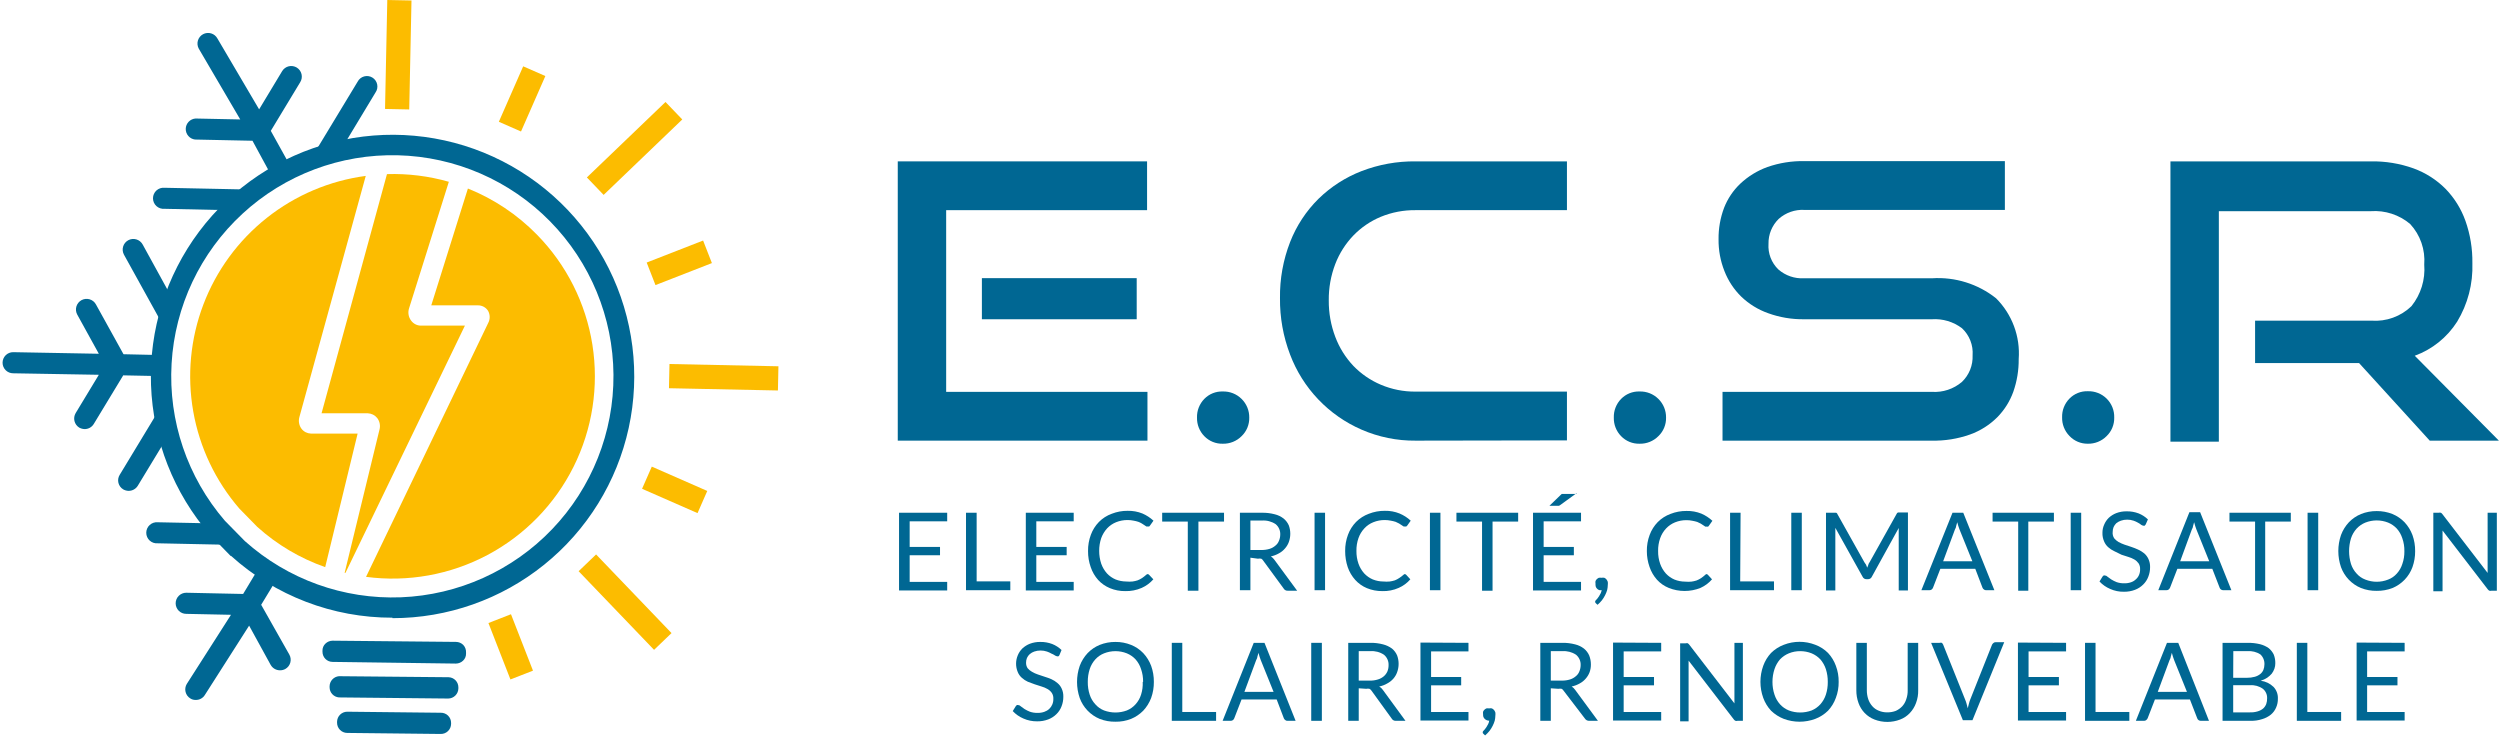 <svg xmlns:xlink="http://www.w3.org/1999/xlink" xmlns="http://www.w3.org/2000/svg" width="419" height="124" viewBox="0 0 419 124" fill="none">
<path d="M65.765 103.525C55.781 103.548 46.144 99.857 38.729 93.171H38.651L35.173 89.616C29.118 82.625 25.638 73.773 25.311 64.53C24.983 55.288 27.829 46.211 33.374 38.81C38.919 31.408 46.829 26.127 55.791 23.843C64.753 21.56 74.227 22.412 82.637 26.257C91.048 30.103 97.89 36.711 102.025 44.983C106.16 53.255 107.341 62.694 105.37 71.73C103.399 80.765 98.395 88.855 91.19 94.653C83.985 100.452 75.013 103.61 65.765 103.604V103.525ZM41.031 90.681C48.2 97.101 57.584 100.481 67.2 100.107C76.815 99.732 85.908 95.632 92.556 88.674C99.203 81.716 102.883 72.445 102.818 62.822C102.753 53.2 98.947 43.98 92.206 37.112C85.466 30.245 76.318 26.268 66.698 26.024C57.078 25.78 47.74 29.287 40.66 35.804C33.579 42.32 29.311 51.336 28.758 60.943C28.204 70.55 31.409 79.995 37.695 87.282L41.031 90.681Z" fill="#006793"/>
<path d="M77.638 108.084C77.316 107.768 76.884 107.588 76.432 107.582L55.74 107.379C55.296 107.384 54.871 107.558 54.55 107.864C54.386 108.016 54.257 108.2 54.17 108.406C54.084 108.611 54.042 108.832 54.048 109.055V109.227C54.046 109.449 54.088 109.67 54.171 109.876C54.254 110.082 54.377 110.269 54.533 110.428C54.688 110.587 54.874 110.713 55.078 110.8C55.283 110.887 55.502 110.932 55.724 110.934L76.417 111.216C76.86 111.208 77.284 111.035 77.607 110.731C77.771 110.579 77.9 110.395 77.986 110.19C78.073 109.984 78.114 109.763 78.108 109.54V109.368C78.121 109.133 78.086 108.898 78.005 108.678C77.924 108.457 77.8 108.255 77.638 108.084Z" fill="#006793"/>
<path d="M75.195 113.503L56.805 113.331C56.384 113.369 55.991 113.561 55.703 113.871C55.414 114.18 55.249 114.584 55.239 115.007V115.179C55.237 115.609 55.398 116.023 55.688 116.34C55.978 116.656 56.377 116.851 56.805 116.887L75.132 117.075C75.578 117.067 76.004 116.886 76.32 116.57C76.635 116.255 76.816 115.829 76.824 115.383V115.211C76.828 114.77 76.661 114.345 76.356 114.026C76.052 113.707 75.635 113.52 75.195 113.503Z" fill="#006793"/>
<path d="M73.848 119.456L58.184 119.283C57.739 119.287 57.313 119.465 56.997 119.778C56.681 120.091 56.5 120.515 56.492 120.96V121.116C56.49 121.34 56.532 121.563 56.616 121.771C56.7 121.979 56.824 122.168 56.981 122.328C57.138 122.488 57.325 122.616 57.532 122.703C57.738 122.791 57.959 122.837 58.184 122.839L73.848 123.012C74.073 123.018 74.298 122.979 74.508 122.898C74.719 122.817 74.911 122.695 75.075 122.539C75.238 122.384 75.368 122.197 75.459 121.99C75.549 121.784 75.598 121.561 75.602 121.335V121.163C75.604 120.934 75.56 120.707 75.472 120.496C75.384 120.285 75.254 120.094 75.09 119.934C74.926 119.774 74.732 119.65 74.518 119.568C74.305 119.485 74.076 119.447 73.848 119.456Z" fill="#006793"/>
<path d="M64.856 29.183L53.892 69.268H61.645C61.947 69.279 62.243 69.355 62.514 69.49C62.784 69.625 63.022 69.816 63.212 70.051C63.429 70.332 63.576 70.66 63.641 71.008C63.707 71.357 63.688 71.716 63.588 72.056L57.761 96.007H57.902L77.92 54.575H70.48C70.173 54.564 69.873 54.483 69.602 54.339C69.33 54.196 69.095 53.992 68.913 53.745C68.692 53.458 68.543 53.121 68.48 52.763C68.418 52.406 68.443 52.038 68.553 51.693L75.226 30.468C71.857 29.505 68.359 29.072 64.856 29.183V29.183Z" fill="#FCBC00"/>
<path d="M89.998 39.334C86.716 35.98 82.775 33.346 78.422 31.596L72.281 51.176H80.113C80.451 51.174 80.783 51.258 81.079 51.419C81.375 51.581 81.625 51.815 81.805 52.1C81.979 52.417 82.071 52.773 82.071 53.134C82.071 53.495 81.979 53.851 81.805 54.168L61.348 96.68C68.345 97.608 75.457 96.329 81.692 93.021C87.927 89.713 92.974 84.541 96.129 78.227C99.283 71.912 100.388 64.771 99.289 57.799C98.19 50.827 94.942 44.371 89.998 39.334V39.334Z" fill="#FCBC00"/>
<path d="M59.938 72.667H52.106C51.802 72.658 51.504 72.582 51.233 72.444C50.962 72.306 50.725 72.109 50.54 71.868C50.331 71.589 50.19 71.266 50.128 70.924C50.065 70.581 50.083 70.229 50.179 69.895L61.301 29.481C55.241 30.287 49.511 32.717 44.72 36.514C39.928 40.311 36.252 45.332 34.082 51.048C31.912 56.763 31.327 62.959 32.391 68.979C33.454 74.999 36.126 80.62 40.123 85.245L43.115 88.3C46.425 91.283 50.297 93.578 54.503 95.051L59.938 72.667Z" fill="#FCBC00"/>
<path d="M26.808 63.034C26.808 61.859 26.808 60.684 26.965 59.509L20.699 59.368L16.078 51.019C15.966 50.814 15.815 50.632 15.633 50.485C15.45 50.338 15.241 50.228 15.016 50.162C14.791 50.096 14.556 50.074 14.323 50.099C14.09 50.124 13.864 50.194 13.658 50.307C13.453 50.419 13.271 50.57 13.124 50.752C12.977 50.935 12.867 51.144 12.801 51.369C12.735 51.594 12.713 51.829 12.738 52.062C12.763 52.295 12.834 52.521 12.946 52.727L16.564 59.29L2.2 59.024C1.731 59.024 1.28 59.21 0.948 59.542C0.617 59.874 0.43 60.324 0.43 60.794C0.43 61.263 0.617 61.713 0.948 62.045C1.28 62.377 1.731 62.564 2.2 62.564L16.564 62.814L12.679 69.237C12.441 69.639 12.37 70.118 12.481 70.572C12.593 71.026 12.877 71.418 13.275 71.665C13.544 71.814 13.844 71.9 14.152 71.915C14.466 71.922 14.776 71.846 15.051 71.695C15.326 71.543 15.556 71.322 15.718 71.054L20.652 62.908L26.808 63.034Z" fill="#006793"/>
<path d="M27.529 34.995L38.494 35.23C39.763 33.993 41.113 32.841 42.535 31.784L27.576 31.471C27.331 31.447 27.083 31.476 26.849 31.554C26.616 31.632 26.401 31.758 26.218 31.924C26.036 32.09 25.89 32.292 25.791 32.517C25.691 32.742 25.64 32.986 25.64 33.233C25.64 33.479 25.691 33.723 25.791 33.948C25.89 34.174 26.036 34.376 26.218 34.542C26.401 34.708 26.616 34.834 26.849 34.912C27.083 34.99 27.331 35.018 27.576 34.995H27.529Z" fill="#006793"/>
<path d="M32.776 23.388L42.316 23.591L45.668 29.763C46.67 29.152 47.704 28.604 48.801 28.087L45.386 21.931L50.32 13.77C50.443 13.572 50.525 13.351 50.562 13.121C50.599 12.89 50.59 12.655 50.537 12.428C50.483 12.201 50.385 11.987 50.248 11.798C50.112 11.609 49.939 11.449 49.741 11.326C49.542 11.204 49.322 11.122 49.091 11.085C48.861 11.048 48.626 11.056 48.399 11.11C48.172 11.164 47.958 11.262 47.769 11.399C47.58 11.535 47.419 11.707 47.297 11.906L43.428 18.328L36.442 6.455C36.331 6.249 36.18 6.067 35.999 5.92C35.818 5.772 35.609 5.662 35.385 5.595C35.161 5.528 34.926 5.506 34.693 5.53C34.461 5.554 34.235 5.623 34.03 5.734C33.824 5.845 33.642 5.996 33.495 6.177C33.347 6.359 33.237 6.567 33.17 6.791C33.103 7.015 33.081 7.25 33.105 7.483C33.129 7.715 33.198 7.941 33.309 8.147L40.264 20.02L32.776 19.863C32.336 19.894 31.923 20.088 31.618 20.407C31.314 20.727 31.139 21.148 31.129 21.59C31.119 22.031 31.275 22.46 31.565 22.793C31.855 23.125 32.26 23.338 32.698 23.388H32.776Z" fill="#006793"/>
<path d="M57.166 25.064L62.93 15.509C63.069 15.312 63.166 15.089 63.215 14.854C63.264 14.618 63.263 14.375 63.214 14.139C63.165 13.904 63.069 13.681 62.93 13.485C62.791 13.288 62.613 13.122 62.407 12.997C62.202 12.872 61.973 12.791 61.734 12.758C61.496 12.726 61.254 12.743 61.022 12.808C60.79 12.873 60.575 12.985 60.388 13.137C60.202 13.289 60.048 13.478 59.938 13.692L52.106 26.63C53.754 25.991 55.445 25.468 57.166 25.064V25.064Z" fill="#006793"/>
<path d="M27.639 55.092C27.979 53.44 28.429 51.813 28.986 50.22L23.911 40.979C23.684 40.563 23.302 40.255 22.848 40.121C22.394 39.987 21.906 40.039 21.491 40.266C21.075 40.492 20.767 40.874 20.633 41.328C20.499 41.782 20.551 42.27 20.778 42.686L27.639 55.092Z" fill="#006793"/>
<path d="M43.773 101.364L46.467 96.915C45.449 96.336 44.446 95.709 43.475 95.02L40.749 99.547L31.21 99.343C30.741 99.343 30.29 99.53 29.959 99.862C29.627 100.193 29.44 100.644 29.44 101.113C29.44 101.583 29.627 102.033 29.959 102.365C30.29 102.697 30.741 102.883 31.21 102.883L38.713 103.04L31.304 114.631C31.062 115.032 30.988 115.513 31.1 115.968C31.211 116.423 31.499 116.816 31.899 117.059C32.16 117.228 32.466 117.315 32.776 117.31C33.089 117.321 33.4 117.249 33.675 117.1C33.95 116.952 34.181 116.732 34.343 116.464L41.752 104.857L45.355 111.42C45.51 111.699 45.737 111.932 46.013 112.094C46.288 112.257 46.602 112.343 46.921 112.344C47.233 112.348 47.54 112.273 47.814 112.125C48.222 111.897 48.523 111.518 48.652 111.069C48.782 110.62 48.728 110.138 48.503 109.728L43.773 101.364Z" fill="#006793"/>
<path d="M36.301 88.566L35.612 87.72L26.448 87.532C26.203 87.509 25.955 87.537 25.721 87.615C25.488 87.694 25.273 87.82 25.09 87.985C24.908 88.151 24.762 88.353 24.663 88.579C24.563 88.804 24.512 89.048 24.512 89.294C24.512 89.541 24.563 89.785 24.663 90.01C24.762 90.236 24.908 90.438 25.09 90.604C25.273 90.769 25.488 90.895 25.721 90.974C25.955 91.052 26.203 91.08 26.448 91.057L39.089 91.323L36.301 88.566Z" fill="#006793"/>
<path d="M27.122 67.921L20.057 79.591C19.935 79.789 19.854 80.009 19.817 80.239C19.781 80.469 19.791 80.703 19.847 80.929C19.902 81.155 20.002 81.368 20.14 81.555C20.278 81.742 20.453 81.899 20.652 82.019C20.92 82.172 21.221 82.258 21.53 82.269C21.843 82.274 22.152 82.198 22.427 82.046C22.702 81.895 22.933 81.675 23.096 81.408L28.14 73.09C27.685 71.392 27.345 69.665 27.122 67.921V67.921Z" fill="#006793"/>
<path d="M85.64 102.945L81.861 104.42L85.549 113.876L89.329 112.402L85.64 102.945Z" fill="#FCBC00"/>
<path d="M109.242 78.206L107.611 81.921L116.907 86L118.537 82.284L109.242 78.206Z" fill="#FCBC00"/>
<path d="M117.84 40.314L108.384 44.002L109.858 47.782L119.314 44.093L117.84 40.314Z" fill="#FCBC00"/>
<path d="M87.687 11.115L83.607 20.409L87.322 22.04L91.402 12.745L87.687 11.115Z" fill="#FCBC00"/>
<path d="M99.904 92.925L96.977 95.734L109.621 108.914L112.548 106.106L99.904 92.925Z" fill="#FCBC00"/>
<path d="M112.204 61.01L112.12 65.066L130.38 65.445L130.465 61.389L112.204 61.01Z" fill="#FCBC00"/>
<path d="M111.54 17.093L98.36 29.737L101.169 32.665L114.349 20.021L111.54 17.093Z" fill="#FCBC00"/>
<path d="M64.91 -9.5108e-06L64.531 18.26L68.587 18.345L68.966 0.084L64.91 -9.5108e-06Z" fill="#FCBC00"/>
<path d="M150.465 73.852V27.046H192.249V35.223H158.577V65.676H192.314V73.852H150.465ZM164.564 53.507V46.618H190.511V53.507H164.564Z" fill="#006793"/>
<path d="M209.375 69.99C209.389 70.569 209.282 71.145 209.06 71.681C208.838 72.217 208.507 72.701 208.087 73.101C207.676 73.516 207.183 73.842 206.641 74.06C206.098 74.278 205.517 74.382 204.933 74.368C204.358 74.382 203.786 74.278 203.254 74.06C202.722 73.842 202.241 73.515 201.842 73.101C201.441 72.691 201.125 72.204 200.915 71.669C200.705 71.135 200.604 70.564 200.619 69.99C200.601 69.412 200.701 68.836 200.911 68.298C201.121 67.76 201.438 67.269 201.842 66.856C202.242 66.445 202.724 66.122 203.256 65.907C203.788 65.693 204.359 65.592 204.933 65.611C205.516 65.594 206.096 65.695 206.638 65.909C207.181 66.123 207.674 66.445 208.087 66.856C208.503 67.264 208.832 67.752 209.053 68.29C209.275 68.829 209.384 69.407 209.375 69.99Z" fill="#006793"/>
<path d="M237.253 73.853C234.138 73.88 231.052 73.251 228.196 72.007C225.461 70.818 222.991 69.093 220.934 66.932C218.877 64.772 217.275 62.221 216.221 59.431C215.067 56.41 214.492 53.2 214.526 49.966C214.482 46.753 215.057 43.562 216.221 40.566C217.285 37.842 218.908 35.371 220.986 33.313C223.053 31.298 225.506 29.721 228.196 28.677C231.085 27.565 234.158 27.011 237.253 27.046H262.62V35.223H237.253C235.252 35.199 233.267 35.578 231.416 36.339C229.687 37.059 228.125 38.126 226.823 39.472C225.509 40.844 224.48 42.464 223.797 44.236C223.048 46.187 222.677 48.263 222.702 50.353C222.684 52.442 223.056 54.516 223.797 56.469C224.474 58.27 225.503 59.919 226.823 61.319C228.126 62.669 229.688 63.742 231.416 64.474C233.261 65.259 235.248 65.653 237.253 65.633H262.62V73.809L237.253 73.853Z" fill="#006793"/>
<path d="M279.231 69.99C279.245 70.569 279.137 71.145 278.916 71.681C278.694 72.217 278.363 72.701 277.943 73.101C277.531 73.516 277.039 73.842 276.496 74.06C275.954 74.278 275.373 74.382 274.788 74.368C274.214 74.382 273.642 74.278 273.11 74.06C272.578 73.842 272.097 73.515 271.698 73.101C271.296 72.691 270.981 72.204 270.771 71.669C270.561 71.135 270.46 70.564 270.475 69.99C270.457 69.412 270.556 68.836 270.767 68.298C270.977 67.76 271.294 67.269 271.698 66.856C272.098 66.445 272.58 66.122 273.112 65.907C273.644 65.693 274.215 65.592 274.788 65.611C275.371 65.594 275.951 65.695 276.494 65.909C277.036 66.123 277.529 66.445 277.943 66.856C278.359 67.264 278.688 67.752 278.909 68.29C279.13 68.829 279.24 69.407 279.231 69.99Z" fill="#006793"/>
<path d="M288.695 73.852V65.676H323.784C325.619 65.798 327.429 65.197 328.827 64.002C329.421 63.429 329.887 62.737 330.194 61.972C330.501 61.206 330.642 60.384 330.608 59.559C330.67 58.716 330.542 57.87 330.233 57.083C329.925 56.295 329.445 55.587 328.827 55.01C327.381 53.919 325.591 53.386 323.784 53.507H302.323C300.29 53.531 298.269 53.19 296.357 52.499C294.675 51.906 293.139 50.962 291.85 49.73C290.61 48.519 289.644 47.055 289.017 45.438C288.342 43.738 288.007 41.923 288.03 40.094C288.009 38.3 288.322 36.517 288.953 34.836C289.551 33.3 290.482 31.915 291.678 30.78C292.988 29.549 294.537 28.6 296.228 27.99C298.214 27.299 300.306 26.964 302.409 27.003H336.017V35.18H302.409C300.836 35.096 299.294 35.636 298.116 36.682C297.558 37.224 297.118 37.876 296.822 38.596C296.527 39.316 296.383 40.089 296.4 40.867C296.346 41.66 296.466 42.454 296.751 43.196C297.036 43.937 297.48 44.607 298.052 45.159C299.235 46.193 300.775 46.724 302.344 46.64H323.805C327.673 46.388 331.497 47.581 334.536 49.988C335.865 51.314 336.893 52.911 337.548 54.67C338.204 56.429 338.472 58.309 338.334 60.182C338.353 62.044 338.048 63.896 337.433 65.654C336.855 67.265 335.932 68.73 334.729 69.947C333.441 71.226 331.888 72.208 330.179 72.822C328.113 73.553 325.932 73.902 323.741 73.852H288.695Z" fill="#006793"/>
<path d="M354.344 69.989C354.358 70.569 354.251 71.145 354.029 71.681C353.808 72.217 353.476 72.701 353.057 73.101C352.645 73.516 352.153 73.842 351.61 74.06C351.068 74.278 350.486 74.382 349.902 74.368C349.328 74.374 348.758 74.261 348.23 74.036C347.702 73.81 347.226 73.478 346.833 73.058C346.431 72.648 346.116 72.161 345.906 71.626C345.696 71.092 345.595 70.521 345.61 69.947C345.592 69.369 345.691 68.793 345.902 68.255C346.112 67.717 346.429 67.226 346.833 66.813C347.233 66.402 347.715 66.079 348.247 65.865C348.779 65.65 349.35 65.549 349.923 65.569C350.506 65.551 351.087 65.652 351.629 65.866C352.171 66.08 352.665 66.402 353.078 66.813C353.496 67.228 353.823 67.723 354.041 68.27C354.259 68.816 354.362 69.401 354.344 69.989Z" fill="#006793"/>
<path d="M407.224 73.852L395.378 60.847H377.952V53.743H397.46C398.683 53.832 399.912 53.662 401.066 53.244C402.22 52.826 403.272 52.17 404.155 51.318C405.737 49.354 406.506 46.858 406.302 44.343C406.399 43.108 406.24 41.866 405.834 40.695C405.428 39.524 404.783 38.45 403.941 37.54C402.108 35.994 399.744 35.224 397.352 35.394H371.878V74.024H363.766V27.046H397.374C399.808 27.004 402.229 27.404 404.52 28.226C406.529 28.96 408.353 30.125 409.864 31.639C411.354 33.172 412.496 35.01 413.212 37.025C414.013 39.299 414.406 41.697 414.371 44.107C414.49 47.555 413.602 50.963 411.817 53.915C410.14 56.546 407.644 58.553 404.713 59.624L418.813 73.852H407.224Z" fill="#006793"/>
<path d="M158.749 85.935V87.373H152.46V91.665H157.547V93.06H152.46V97.524H158.749V98.962H150.679V85.935H158.749Z" fill="#006793"/>
<path d="M163.685 97.438H169.329V98.919H161.903V85.935H163.685V97.438Z" fill="#006793"/>
<path d="M179.952 85.935V87.373H173.685V91.665H178.772V93.06H173.685V97.524H179.952V98.962H171.926V85.935H179.952Z" fill="#006793"/>
<path d="M192.335 96.215C192.385 96.216 192.433 96.229 192.478 96.251C192.522 96.273 192.562 96.305 192.593 96.344L193.301 97.095C192.762 97.71 192.095 98.201 191.348 98.533C190.476 98.914 189.53 99.097 188.579 99.069C187.703 99.08 186.834 98.912 186.025 98.576C185.275 98.267 184.601 97.799 184.051 97.202C183.496 96.578 183.073 95.848 182.806 95.056C182.499 94.188 182.346 93.273 182.356 92.352C182.342 91.422 182.503 90.498 182.828 89.626C183.124 88.824 183.584 88.093 184.18 87.48C184.784 86.868 185.517 86.399 186.326 86.107C187.173 85.773 188.077 85.605 188.987 85.613C189.839 85.593 190.686 85.746 191.477 86.064C192.154 86.359 192.778 86.766 193.322 87.266L192.743 88.081L192.614 88.231C192.537 88.253 192.455 88.253 192.378 88.231C192.294 88.259 192.204 88.259 192.12 88.231L191.799 88.017L191.369 87.738C191.185 87.628 190.991 87.535 190.79 87.459C190.537 87.377 190.279 87.312 190.017 87.266C189.679 87.194 189.333 87.157 188.987 87.158C188.326 87.153 187.67 87.277 187.056 87.523C186.487 87.755 185.975 88.106 185.553 88.553C185.122 89.028 184.787 89.582 184.566 90.184C184.334 90.876 184.218 91.601 184.223 92.33C184.221 93.06 184.337 93.784 184.566 94.477C184.779 95.078 185.107 95.632 185.532 96.108C185.937 96.539 186.426 96.883 186.97 97.116C187.537 97.339 188.141 97.456 188.751 97.46C189.101 97.495 189.453 97.495 189.803 97.46C190.094 97.423 190.382 97.358 190.661 97.266C190.924 97.164 191.176 97.034 191.412 96.88C191.652 96.716 191.882 96.537 192.099 96.344C192.164 96.279 192.246 96.234 192.335 96.215Z" fill="#006793"/>
<path d="M205.147 85.935V87.416H200.855V99.005H199.074V87.416H194.782V85.935H205.147Z" fill="#006793"/>
<path d="M209.568 93.468V98.919H207.808V85.935H211.5C212.224 85.923 212.946 86.009 213.646 86.193C214.183 86.323 214.688 86.564 215.127 86.901C215.508 87.212 215.81 87.609 216.007 88.06C216.335 88.961 216.335 89.949 216.007 90.85C215.86 91.244 215.642 91.608 215.363 91.923C215.081 92.256 214.739 92.533 214.354 92.738C213.933 92.979 213.477 93.153 213.002 93.253C213.229 93.401 213.425 93.59 213.581 93.811L217.402 99.005H215.835C215.692 99.014 215.55 98.983 215.425 98.915C215.299 98.846 215.196 98.744 215.127 98.618L211.714 93.961C211.636 93.829 211.525 93.718 211.392 93.639C211.209 93.598 211.018 93.598 210.834 93.639L209.568 93.468ZM209.568 92.18H211.414C211.879 92.187 212.342 92.122 212.787 91.987C213.144 91.879 213.473 91.696 213.753 91.451C214.024 91.239 214.232 90.957 214.354 90.635C214.493 90.309 214.566 89.959 214.569 89.605C214.586 89.272 214.525 88.939 214.39 88.634C214.256 88.328 214.053 88.058 213.796 87.845C213.118 87.396 212.311 87.184 211.5 87.244H209.568V92.18Z" fill="#006793"/>
<path d="M222.08 98.919H220.32V85.935H222.08V98.919Z" fill="#006793"/>
<path d="M235.429 96.215C235.478 96.218 235.527 96.231 235.571 96.253C235.615 96.275 235.654 96.306 235.686 96.344L236.373 97.095C235.838 97.715 235.171 98.206 234.42 98.533C233.557 98.916 232.618 99.1 231.673 99.069C230.79 99.078 229.915 98.91 229.098 98.576C228.354 98.267 227.687 97.798 227.145 97.202C226.583 96.579 226.153 95.849 225.879 95.056C225.589 94.184 225.444 93.271 225.449 92.352C225.436 91.422 225.596 90.498 225.922 89.626C226.217 88.824 226.678 88.093 227.274 87.48C227.88 86.871 228.613 86.402 229.42 86.107C230.274 85.772 231.185 85.605 232.102 85.613C232.947 85.593 233.787 85.746 234.57 86.064C235.258 86.353 235.889 86.76 236.437 87.266L235.858 88.081C235.819 88.141 235.768 88.193 235.708 88.231C235.632 88.259 235.548 88.259 235.472 88.231C235.395 88.255 235.313 88.255 235.236 88.231L234.914 88.017L234.485 87.738L233.905 87.459C233.645 87.377 233.38 87.312 233.111 87.266C232.772 87.194 232.427 87.157 232.081 87.158C231.427 87.155 230.778 87.279 230.171 87.523C229.599 87.749 229.085 88.101 228.669 88.553C228.23 89.022 227.893 89.578 227.681 90.184C227.439 90.873 227.323 91.6 227.338 92.33C227.325 93.06 227.441 93.787 227.681 94.477C227.894 95.078 228.222 95.632 228.647 96.108C229.052 96.539 229.541 96.883 230.085 97.116C230.651 97.343 231.256 97.46 231.866 97.46C232.216 97.494 232.568 97.494 232.918 97.46C233.209 97.42 233.496 97.356 233.776 97.266C234.032 97.164 234.277 97.034 234.506 96.88C234.757 96.722 234.994 96.543 235.214 96.344C235.271 96.28 235.346 96.236 235.429 96.215V96.215Z" fill="#006793"/>
<path d="M241.416 98.919H239.657V85.935H241.416V98.919Z" fill="#006793"/>
<path d="M254.443 85.935V87.416H250.151V99.005H248.391V87.416H244.099V85.935H254.443Z" fill="#006793"/>
<path d="M264.981 85.935V87.373H258.714V91.665H263.779V93.06H258.714V97.524H264.981V98.962H256.933V85.935H264.981ZM264.208 82.673L261.525 84.626C261.445 84.696 261.35 84.748 261.246 84.776H260.925H259.68L261.59 82.93L261.762 82.78H261.933H262.105H264.251L264.208 82.673Z" fill="#006793"/>
<path d="M267.406 97.803C267.383 97.668 267.383 97.53 267.406 97.395C267.452 97.273 267.525 97.163 267.62 97.073C267.72 96.975 267.837 96.896 267.964 96.837C268.113 96.813 268.265 96.813 268.414 96.837C268.57 96.803 268.731 96.803 268.887 96.837C269.029 96.9 269.154 96.995 269.251 97.116C269.344 97.24 269.416 97.378 269.466 97.524C269.488 97.695 269.488 97.868 269.466 98.039C269.461 98.328 269.425 98.616 269.359 98.897C269.272 99.194 269.157 99.481 269.015 99.756C268.865 100.059 268.685 100.346 268.479 100.614C268.258 100.885 268.014 101.137 267.749 101.365L267.47 101.108C267.43 101.078 267.398 101.039 267.375 100.994C267.353 100.95 267.341 100.9 267.341 100.85C267.341 100.8 267.353 100.751 267.375 100.706C267.398 100.662 267.43 100.623 267.47 100.593L267.706 100.335C267.809 100.214 267.903 100.085 267.985 99.949C268.091 99.792 268.184 99.627 268.264 99.456C268.353 99.281 268.411 99.092 268.436 98.897V98.897C268.295 98.932 268.148 98.932 268.007 98.897C267.879 98.839 267.763 98.759 267.663 98.661C267.568 98.564 267.494 98.447 267.449 98.318C267.408 98.15 267.393 97.976 267.406 97.803V97.803Z" fill="#006793"/>
<path d="M285.991 96.215C286.04 96.218 286.089 96.231 286.133 96.253C286.177 96.275 286.217 96.306 286.249 96.344L286.935 97.095C286.404 97.709 285.745 98.2 285.004 98.533C283.296 99.22 281.389 99.22 279.681 98.533C278.928 98.23 278.253 97.76 277.707 97.159C277.152 96.535 276.729 95.805 276.462 95.013C276.162 94.165 276.01 93.272 276.012 92.373C275.998 91.443 276.158 90.519 276.484 89.648C276.78 88.846 277.24 88.115 277.836 87.502C278.442 86.892 279.175 86.424 279.982 86.128C280.836 85.794 281.747 85.626 282.665 85.635C283.516 85.615 284.363 85.768 285.154 86.085C285.832 86.381 286.455 86.787 287 87.287L286.42 88.103L286.291 88.253C286.207 88.278 286.118 88.278 286.034 88.253C285.957 88.276 285.875 88.276 285.798 88.253L285.476 88.038L285.047 87.759L284.467 87.48C284.207 87.398 283.942 87.334 283.673 87.287C283.335 87.213 282.989 87.177 282.643 87.18C281.989 87.176 281.34 87.3 280.733 87.545C280.164 87.776 279.652 88.128 279.231 88.575C278.792 89.044 278.455 89.599 278.244 90.206C278.001 90.895 277.885 91.622 277.9 92.352C277.887 93.082 278.004 93.808 278.244 94.498C278.457 95.099 278.785 95.653 279.209 96.129C279.614 96.561 280.103 96.904 280.647 97.138C281.214 97.363 281.818 97.479 282.428 97.481C282.778 97.516 283.13 97.516 283.48 97.481C283.772 97.444 284.059 97.379 284.338 97.288C284.601 97.185 284.853 97.056 285.09 96.902C285.33 96.738 285.559 96.558 285.776 96.365C285.832 96.296 285.907 96.244 285.991 96.215V96.215Z" fill="#006793"/>
<path d="M291.657 97.438H297.322V98.919H289.961V85.935H291.721L291.657 97.438Z" fill="#006793"/>
<path d="M301.98 98.919H300.22V85.935H301.98V98.919Z" fill="#006793"/>
<path d="M312.753 94.648L312.946 95.142L313.139 94.648C313.139 94.498 313.289 94.348 313.375 94.176L317.861 86.15C317.878 86.092 317.909 86.039 317.95 85.994C317.99 85.95 318.041 85.915 318.097 85.892H318.462H319.771V98.962H318.225V88.94C318.225 88.789 318.225 88.661 318.225 88.489L313.719 96.665C313.664 96.79 313.573 96.894 313.458 96.967C313.344 97.04 313.21 97.076 313.075 97.073H312.817C312.682 97.076 312.548 97.04 312.434 96.967C312.319 96.894 312.228 96.79 312.173 96.665L307.602 88.467C307.602 88.618 307.602 88.789 307.602 88.94C307.602 89.09 307.602 89.219 307.602 89.347V98.962H306.036V85.935H307.345H307.71C307.71 85.935 307.881 85.935 307.967 86.192L312.474 94.24C312.575 94.371 312.668 94.507 312.753 94.648V94.648Z" fill="#006793"/>
<path d="M334.257 98.919H332.883C332.814 98.925 332.743 98.916 332.677 98.894C332.611 98.872 332.549 98.837 332.497 98.79C332.391 98.715 332.309 98.611 332.261 98.49L331.059 95.335H325.2L323.977 98.49C323.933 98.607 323.859 98.711 323.762 98.79C323.653 98.877 323.516 98.922 323.376 98.919H322.024L327.239 85.935H329.042L334.257 98.919ZM325.672 94.069H330.566L328.419 88.746C328.266 88.347 328.137 87.938 328.033 87.523L327.84 88.21C327.84 88.403 327.711 88.596 327.647 88.746L325.672 94.069Z" fill="#006793"/>
<path d="M344.236 85.935V87.416H339.944V99.005H338.249V87.416H333.956V85.935H344.236Z" fill="#006793"/>
<path d="M348.807 98.919H347.048V85.935H348.807V98.919Z" fill="#006793"/>
<path d="M359.624 87.888C359.579 87.969 359.521 88.041 359.452 88.103C359.375 88.127 359.293 88.127 359.216 88.103C359.084 88.083 358.959 88.031 358.851 87.952C358.693 87.818 358.521 87.703 358.336 87.609C358.098 87.47 357.846 87.355 357.585 87.266C357.24 87.148 356.877 87.09 356.512 87.094C356.154 87.09 355.798 87.148 355.46 87.266C355.181 87.365 354.92 87.51 354.688 87.695C354.499 87.88 354.346 88.098 354.237 88.339C354.134 88.591 354.083 88.861 354.087 89.133C354.038 89.517 354.13 89.905 354.344 90.227C354.545 90.466 354.784 90.669 355.053 90.828C355.375 91.008 355.712 91.159 356.061 91.279L357.22 91.665C357.608 91.793 357.988 91.944 358.358 92.116C358.719 92.28 359.058 92.489 359.366 92.738C359.667 92.999 359.908 93.321 360.075 93.682C360.274 94.112 360.369 94.583 360.354 95.056C360.358 95.607 360.256 96.153 360.053 96.665C359.868 97.16 359.574 97.607 359.195 97.975C358.804 98.362 358.336 98.662 357.821 98.855C357.232 99.078 356.606 99.187 355.975 99.177C355.177 99.193 354.386 99.031 353.658 98.704C352.983 98.418 352.377 97.995 351.876 97.46L352.391 96.623C352.437 96.555 352.496 96.497 352.563 96.451C352.64 96.429 352.722 96.429 352.799 96.451C352.881 96.457 352.962 96.478 353.035 96.515C353.109 96.552 353.175 96.603 353.228 96.665L353.851 97.116C354.138 97.292 354.439 97.443 354.752 97.567C355.16 97.705 355.588 97.771 356.018 97.76C356.405 97.772 356.79 97.714 357.156 97.588C357.461 97.487 357.74 97.318 357.971 97.095C358.208 96.891 358.392 96.634 358.508 96.344C358.635 96.038 358.693 95.708 358.68 95.378C358.698 95.037 358.608 94.698 358.422 94.412C358.234 94.15 357.993 93.93 357.714 93.768C357.397 93.583 357.058 93.438 356.705 93.339L355.568 92.974L354.344 92.373C353.985 92.21 353.652 91.993 353.357 91.73C353.046 91.461 352.804 91.123 352.649 90.742C352.446 90.284 352.35 89.784 352.37 89.283C352.367 88.825 352.462 88.371 352.649 87.952C352.825 87.517 353.088 87.123 353.422 86.793C353.79 86.451 354.219 86.181 354.688 85.999C355.243 85.791 355.833 85.689 356.426 85.699C357.107 85.687 357.784 85.803 358.422 86.042C359.005 86.273 359.538 86.615 359.989 87.051L359.624 87.888Z" fill="#006793"/>
<path d="M373.981 98.919H372.608C372.468 98.922 372.331 98.877 372.221 98.79C372.122 98.713 372.048 98.609 372.007 98.49L370.784 95.335H364.925L363.701 98.49C363.65 98.603 363.577 98.705 363.487 98.79C363.377 98.877 363.24 98.922 363.1 98.919H361.727L366.942 85.849H368.745L373.981 98.919ZM365.397 94.069H370.268L368.122 88.746C367.969 88.347 367.84 87.938 367.736 87.523L367.543 88.21C367.543 88.403 367.414 88.596 367.35 88.746L365.397 94.069Z" fill="#006793"/>
<path d="M383.939 85.935V87.416H379.647V99.005H377.952V87.416H373.659V85.935H383.939Z" fill="#006793"/>
<path d="M388.532 98.919H386.75V85.935H388.532V98.919Z" fill="#006793"/>
<path d="M404.778 92.373C404.787 93.287 404.635 94.195 404.327 95.056C404.041 95.839 403.596 96.554 403.02 97.156C402.443 97.758 401.749 98.234 400.979 98.554C400.138 98.879 399.242 99.04 398.34 99.026C397.437 99.042 396.541 98.881 395.7 98.554C394.93 98.234 394.236 97.758 393.659 97.156C393.083 96.554 392.638 95.839 392.352 95.056C391.752 93.311 391.752 91.415 392.352 89.669C392.649 88.873 393.102 88.144 393.682 87.523C394.254 86.932 394.94 86.465 395.7 86.15C396.539 85.816 397.436 85.648 398.34 85.656C399.243 85.65 400.139 85.817 400.979 86.15C401.739 86.465 402.425 86.932 402.997 87.523C403.577 88.144 404.03 88.873 404.327 89.669C404.636 90.537 404.789 91.452 404.778 92.373ZM402.975 92.373C402.988 91.643 402.872 90.917 402.632 90.227C402.442 89.625 402.128 89.069 401.709 88.596C401.301 88.159 400.803 87.814 400.25 87.588C399.023 87.1 397.656 87.1 396.429 87.588C395.876 87.814 395.378 88.159 394.97 88.596C394.544 89.068 394.223 89.623 394.026 90.227C393.601 91.626 393.601 93.12 394.026 94.519C394.219 95.119 394.541 95.668 394.97 96.129C395.366 96.58 395.867 96.927 396.429 97.138C397.656 97.625 399.023 97.625 400.25 97.138C400.812 96.927 401.313 96.58 401.709 96.129C402.13 95.666 402.445 95.117 402.632 94.519C402.873 93.83 402.989 93.103 402.975 92.373V92.373Z" fill="#006793"/>
<path d="M409.092 85.935C409.194 85.993 409.282 86.074 409.349 86.171L416.925 96.022C416.914 95.865 416.914 95.707 416.925 95.55V85.935H418.47V99.005H417.569C417.457 99.04 417.337 99.04 417.225 99.005C417.113 98.952 417.017 98.871 416.946 98.769L409.371 88.918C409.371 89.09 409.371 89.219 409.371 89.369V99.091H407.825V85.935H408.727C408.847 85.907 408.972 85.907 409.092 85.935V85.935Z" fill="#006793"/>
<path d="M177.57 109.778C177.531 109.862 177.472 109.936 177.398 109.993C177.321 110.017 177.239 110.017 177.162 109.993C177.03 109.973 176.905 109.922 176.797 109.843C176.617 109.719 176.423 109.618 176.218 109.542C175.98 109.403 175.728 109.288 175.467 109.199C175.121 109.081 174.758 109.023 174.394 109.027C174.036 109.023 173.68 109.081 173.342 109.199C173.067 109.293 172.812 109.439 172.591 109.628C172.39 109.807 172.229 110.026 172.119 110.272C172.016 110.524 171.965 110.794 171.968 111.066C171.959 111.392 172.049 111.714 172.226 111.989C172.43 112.233 172.677 112.436 172.956 112.59C173.268 112.773 173.599 112.925 173.943 113.04L175.102 113.427C175.481 113.541 175.854 113.677 176.218 113.834C176.584 113.998 176.924 114.215 177.226 114.478C177.531 114.727 177.773 115.043 177.935 115.401C178.134 115.831 178.229 116.301 178.214 116.775C178.218 117.325 178.116 117.872 177.913 118.384C177.728 118.879 177.434 119.326 177.055 119.693C176.664 120.08 176.196 120.38 175.681 120.573C175.092 120.797 174.466 120.906 173.836 120.895C173.038 120.909 172.247 120.748 171.518 120.423C170.844 120.137 170.237 119.713 169.737 119.178L170.252 118.341C170.297 118.274 170.356 118.215 170.423 118.169C170.5 118.147 170.582 118.147 170.659 118.169C170.742 118.175 170.822 118.197 170.896 118.234C170.969 118.271 171.035 118.322 171.089 118.384L171.711 118.835C171.998 119.011 172.299 119.161 172.612 119.285C173.02 119.424 173.448 119.489 173.879 119.479C174.265 119.491 174.65 119.433 175.016 119.307C175.326 119.203 175.612 119.035 175.853 118.813C176.076 118.603 176.252 118.347 176.368 118.062C176.495 117.757 176.553 117.427 176.54 117.096C176.559 116.755 176.468 116.417 176.282 116.131C176.098 115.866 175.855 115.645 175.574 115.487C175.257 115.301 174.918 115.157 174.565 115.058L173.428 114.693L172.269 114.264C171.909 114.1 171.577 113.883 171.282 113.62C170.971 113.351 170.728 113.013 170.574 112.633C170.383 112.178 170.288 111.688 170.295 111.195C170.3 110.73 170.395 110.271 170.574 109.843C170.749 109.408 171.012 109.013 171.346 108.684C171.714 108.341 172.144 108.072 172.612 107.89C173.168 107.682 173.758 107.58 174.351 107.589C175.032 107.577 175.709 107.693 176.347 107.933C176.93 108.163 177.462 108.506 177.913 108.941L177.57 109.778Z" fill="#006793"/>
<path d="M193.387 114.285C193.396 115.199 193.244 116.107 192.936 116.968C192.638 117.764 192.186 118.493 191.605 119.114C191.024 119.703 190.331 120.17 189.567 120.487C188.733 120.814 187.844 120.975 186.948 120.959C186.046 120.975 185.15 120.814 184.309 120.487C183.539 120.167 182.844 119.691 182.268 119.089C181.692 118.487 181.247 117.772 180.961 116.989C180.361 115.244 180.361 113.348 180.961 111.602C181.258 110.806 181.71 110.077 182.291 109.456C182.863 108.865 183.549 108.398 184.309 108.083C185.148 107.749 186.045 107.581 186.948 107.589C187.845 107.581 188.735 107.748 189.567 108.083C190.335 108.392 191.03 108.86 191.605 109.456C192.186 110.077 192.638 110.806 192.936 111.602C193.243 112.463 193.395 113.371 193.387 114.285V114.285ZM191.584 114.285C191.597 113.555 191.48 112.829 191.241 112.139C191.051 111.536 190.737 110.981 190.318 110.508C189.91 110.07 189.412 109.726 188.858 109.499C187.632 109.012 186.265 109.012 185.038 109.499C184.482 109.72 183.983 110.065 183.579 110.508C183.153 110.979 182.832 111.535 182.635 112.139C182.413 112.832 182.304 113.557 182.313 114.285C182.301 115.013 182.41 115.738 182.635 116.431C182.828 117.03 183.15 117.58 183.579 118.041C183.975 118.496 184.476 118.85 185.038 119.071C186.271 119.528 187.626 119.528 188.858 119.071C189.417 118.844 189.917 118.492 190.318 118.041C190.739 117.578 191.054 117.029 191.241 116.431C191.461 115.738 191.555 115.011 191.52 114.285H191.584Z" fill="#006793"/>
<path d="M198.151 119.328H203.817V120.809H196.391V107.739H198.151V119.328Z" fill="#006793"/>
<path d="M217.144 120.809H215.792C215.722 120.815 215.652 120.807 215.586 120.785C215.519 120.762 215.458 120.727 215.406 120.68C215.299 120.606 215.217 120.501 215.17 120.38L213.968 117.225H208.087L206.864 120.38C206.82 120.497 206.746 120.601 206.65 120.68C206.54 120.767 206.403 120.813 206.263 120.809H204.911L210.126 107.739H211.929L217.144 120.809ZM208.56 115.959H213.453L211.307 110.637C211.153 110.237 211.024 109.829 210.92 109.413L210.727 110.1C210.727 110.293 210.598 110.486 210.534 110.637L208.56 115.959Z" fill="#006793"/>
<path d="M221.543 120.809H219.762V107.739H221.543V120.809Z" fill="#006793"/>
<path d="M227.724 115.358V120.809H225.964V107.739H229.656C230.38 107.726 231.102 107.812 231.802 107.997C232.344 108.133 232.854 108.374 233.304 108.705C233.679 109.017 233.974 109.414 234.163 109.864C234.491 110.765 234.491 111.753 234.163 112.654C234.024 113.047 233.813 113.411 233.54 113.727C233.251 114.061 232.901 114.337 232.51 114.543C232.092 114.79 231.635 114.964 231.158 115.058C231.398 115.196 231.603 115.387 231.759 115.616L235.558 120.809H233.948C233.805 120.819 233.663 120.788 233.538 120.719C233.412 120.651 233.309 120.548 233.24 120.423L229.87 115.766C229.784 115.632 229.666 115.521 229.527 115.444C229.35 115.404 229.167 115.404 228.99 115.444L227.724 115.358ZM227.724 114.07H229.57C230.035 114.081 230.499 114.016 230.943 113.877C231.306 113.769 231.642 113.586 231.931 113.341C232.189 113.117 232.394 112.838 232.532 112.525C232.664 112.198 232.729 111.848 232.725 111.495C232.742 111.162 232.68 110.829 232.546 110.524C232.412 110.218 232.209 109.948 231.952 109.735C231.276 109.283 230.467 109.071 229.656 109.134H227.724V114.07Z" fill="#006793"/>
<path d="M246.116 107.739V109.177H239.85V113.47H244.893V114.864H239.85V119.328H246.116V120.766H238.069V107.697L246.116 107.739Z" fill="#006793"/>
<path d="M248.563 119.693C248.541 119.558 248.541 119.42 248.563 119.285C248.609 119.163 248.682 119.053 248.778 118.964C248.878 118.866 248.994 118.786 249.121 118.727C249.27 118.703 249.422 118.703 249.572 118.727C249.727 118.693 249.888 118.693 250.044 118.727C250.182 118.796 250.306 118.89 250.409 119.006C250.501 119.13 250.573 119.268 250.623 119.414C250.645 119.585 250.645 119.758 250.623 119.929C250.618 120.218 250.582 120.506 250.516 120.788C250.429 121.084 250.314 121.372 250.173 121.646C250.022 121.949 249.842 122.237 249.636 122.505C249.415 122.776 249.171 123.027 248.906 123.256L248.627 122.998C248.587 122.968 248.555 122.929 248.533 122.885C248.51 122.84 248.499 122.791 248.499 122.741C248.499 122.691 248.51 122.641 248.533 122.597C248.555 122.552 248.587 122.513 248.627 122.483L248.863 122.226C248.966 122.104 249.06 121.975 249.142 121.839C249.248 121.682 249.341 121.517 249.421 121.346C249.51 121.171 249.569 120.982 249.593 120.788V120.788C249.449 120.789 249.307 120.761 249.174 120.705C249.041 120.65 248.921 120.568 248.82 120.466C248.725 120.368 248.652 120.251 248.606 120.122C248.573 119.982 248.559 119.838 248.563 119.693V119.693Z" fill="#006793"/>
<path d="M259.916 115.358V120.809H258.156V107.739H261.847C262.571 107.727 263.293 107.814 263.993 107.997C264.531 108.127 265.035 108.369 265.474 108.705C265.856 109.016 266.157 109.413 266.354 109.864C266.541 110.343 266.636 110.853 266.633 111.366C266.639 111.805 266.566 112.241 266.419 112.654C266.272 113.048 266.054 113.412 265.775 113.727C265.493 114.061 265.151 114.337 264.766 114.543C264.345 114.784 263.889 114.957 263.414 115.058C263.641 115.205 263.837 115.395 263.993 115.616L267.813 120.809H266.354C266.209 120.816 266.065 120.783 265.937 120.715C265.809 120.647 265.701 120.546 265.624 120.423L262.062 115.766C261.983 115.633 261.873 115.523 261.74 115.444C261.556 115.405 261.366 115.405 261.182 115.444L259.916 115.358ZM259.916 114.07H261.761C262.227 114.077 262.69 114.012 263.135 113.877C263.491 113.769 263.821 113.586 264.101 113.341C264.372 113.129 264.579 112.847 264.702 112.525C264.84 112.199 264.913 111.849 264.916 111.495C264.933 111.162 264.872 110.829 264.738 110.524C264.604 110.218 264.4 109.948 264.144 109.735C263.466 109.286 262.658 109.075 261.847 109.134H259.916V114.07Z" fill="#006793"/>
<path d="M278.415 107.739V109.177H272.127V113.47H277.213V114.864H272.127V119.328H278.415V120.766H270.346V107.697L278.415 107.739Z" fill="#006793"/>
<path d="M282.858 107.804C282.955 107.869 283.042 107.949 283.115 108.04L290.691 117.89C290.68 117.733 290.68 117.576 290.691 117.418C290.691 117.268 290.691 117.139 290.691 116.989V107.739H292.107V120.809H291.206C291.094 120.844 290.974 120.844 290.863 120.809C290.751 120.756 290.654 120.675 290.584 120.573L283.008 110.723C283.008 110.894 283.008 111.023 283.008 111.173V120.895H281.591V107.825H282.493C282.611 107.79 282.736 107.783 282.858 107.804V107.804Z" fill="#006793"/>
<path d="M308.16 114.285C308.173 115.201 308.013 116.111 307.688 116.968C307.4 117.764 306.955 118.493 306.379 119.114C305.766 119.715 305.036 120.183 304.233 120.487C302.537 121.117 300.671 121.117 298.975 120.487C298.175 120.177 297.445 119.71 296.829 119.114C296.253 118.493 295.808 117.764 295.52 116.968C294.89 115.227 294.89 113.321 295.52 111.581C295.808 110.785 296.253 110.055 296.829 109.435C297.439 108.831 298.171 108.363 298.975 108.061C300.666 107.404 302.542 107.404 304.233 108.061C305.04 108.357 305.772 108.826 306.379 109.435C306.955 110.055 307.4 110.785 307.688 111.581C308.015 112.444 308.175 113.362 308.16 114.285V114.285ZM306.336 114.285C306.345 113.557 306.236 112.832 306.014 112.139C305.816 111.54 305.502 110.986 305.091 110.508C304.68 110.074 304.183 109.73 303.632 109.499C303.018 109.253 302.362 109.129 301.7 109.134C301.053 109.129 300.411 109.253 299.812 109.499C299.253 109.727 298.748 110.071 298.331 110.508C297.92 110.986 297.606 111.54 297.408 112.139C297.179 112.831 297.063 113.556 297.065 114.285C297.06 115.014 297.176 115.74 297.408 116.431C297.601 117.026 297.916 117.574 298.331 118.041C298.74 118.492 299.246 118.844 299.812 119.071C300.415 119.3 301.055 119.416 301.7 119.414C302.36 119.416 303.014 119.3 303.632 119.071C304.188 118.839 304.686 118.487 305.091 118.041C305.507 117.574 305.821 117.026 306.014 116.431C306.239 115.738 306.347 115.013 306.336 114.285V114.285Z" fill="#006793"/>
<path d="M316.294 119.393C316.792 119.4 317.288 119.313 317.753 119.135C318.157 118.948 318.521 118.686 318.826 118.363C319.13 118.021 319.357 117.619 319.492 117.182C319.662 116.7 319.742 116.191 319.728 115.68V107.739H321.488V115.68C321.507 116.412 321.383 117.141 321.123 117.826C320.899 118.45 320.549 119.02 320.093 119.5C319.641 119.986 319.083 120.361 318.462 120.595C317.08 121.127 315.551 121.127 314.169 120.595C313.546 120.353 312.982 119.98 312.517 119.5C312.061 119.02 311.71 118.45 311.487 117.826C311.237 117.138 311.114 116.411 311.122 115.68V107.739H312.882V115.68C312.88 116.19 312.959 116.697 313.118 117.182C313.265 117.618 313.498 118.019 313.804 118.363C314.097 118.695 314.465 118.953 314.878 119.114C315.326 119.303 315.808 119.398 316.294 119.393V119.393Z" fill="#006793"/>
<path d="M323.655 107.739H325.072C325.198 107.706 325.331 107.706 325.458 107.739C325.548 107.825 325.621 107.927 325.672 108.04L329.364 117.268C329.459 117.491 329.537 117.721 329.6 117.955L329.793 118.706L329.986 117.955C330.042 117.721 330.113 117.492 330.201 117.268L333.871 108.04C333.929 107.932 334.01 107.837 334.107 107.761C334.207 107.672 334.338 107.626 334.472 107.632H335.909L330.587 120.702H328.977L323.655 107.739Z" fill="#006793"/>
<path d="M346.275 107.739V109.177H339.987V113.47H345.073V114.864H339.987V119.328H346.275V120.766H338.206V107.697L346.275 107.739Z" fill="#006793"/>
<path d="M351.211 119.328H356.877V120.809H349.451V107.739H351.211V119.328Z" fill="#006793"/>
<path d="M370.226 120.809H368.852C368.719 120.811 368.589 120.771 368.481 120.693C368.373 120.616 368.292 120.506 368.251 120.38L367.028 117.225H361.169L359.946 120.38C359.893 120.498 359.812 120.602 359.71 120.68C359.609 120.769 359.479 120.815 359.345 120.809H357.971L363.186 107.739H365.075L370.226 120.809ZM361.641 115.959H366.534L364.388 110.637C364.235 110.237 364.106 109.829 364.002 109.413L363.809 110.1C363.809 110.293 363.68 110.486 363.616 110.637L361.641 115.959Z" fill="#006793"/>
<path d="M372.5 120.809V107.739H376.664C377.386 107.724 378.108 107.804 378.81 107.975C379.326 108.106 379.814 108.332 380.248 108.641C380.603 108.932 380.888 109.299 381.085 109.714C381.262 110.172 381.35 110.66 381.342 111.152C381.347 111.466 381.296 111.778 381.192 112.075C381.085 112.375 380.933 112.657 380.741 112.912C380.515 113.173 380.255 113.404 379.969 113.598C379.634 113.809 379.274 113.975 378.896 114.092C379.704 114.193 380.457 114.555 381.042 115.122C381.29 115.385 381.483 115.695 381.608 116.035C381.734 116.374 381.789 116.735 381.772 117.096C381.784 117.613 381.682 118.127 381.471 118.599C381.275 119.056 380.974 119.461 380.591 119.779C380.158 120.121 379.662 120.376 379.132 120.53C378.508 120.73 377.855 120.824 377.2 120.809H372.5ZM374.282 113.598H376.599C377.042 113.604 377.483 113.546 377.909 113.427C378.236 113.338 378.543 113.185 378.81 112.976C379.047 112.79 379.232 112.546 379.346 112.268C379.459 111.98 379.517 111.675 379.518 111.366C379.536 111.051 379.483 110.735 379.364 110.442C379.246 110.149 379.064 109.885 378.831 109.671C378.193 109.265 377.44 109.076 376.685 109.134H374.303L374.282 113.598ZM374.282 114.843V119.393H377.093C377.536 119.409 377.979 119.351 378.402 119.221C378.731 119.126 379.038 118.965 379.304 118.749C379.531 118.542 379.708 118.285 379.819 117.998C379.926 117.687 379.976 117.36 379.969 117.032C379.982 116.731 379.924 116.43 379.801 116.155C379.678 115.879 379.493 115.636 379.261 115.444C378.638 114.998 377.878 114.785 377.115 114.843H374.282Z" fill="#006793"/>
<path d="M386.708 119.328H392.373V120.809H384.948V107.739H386.708V119.328Z" fill="#006793"/>
<path d="M403.018 107.739V109.177H396.73V113.47H401.816V114.864H396.73V119.328H403.018V120.766H394.97V107.697L403.018 107.739Z" fill="#006793"/>
</svg>